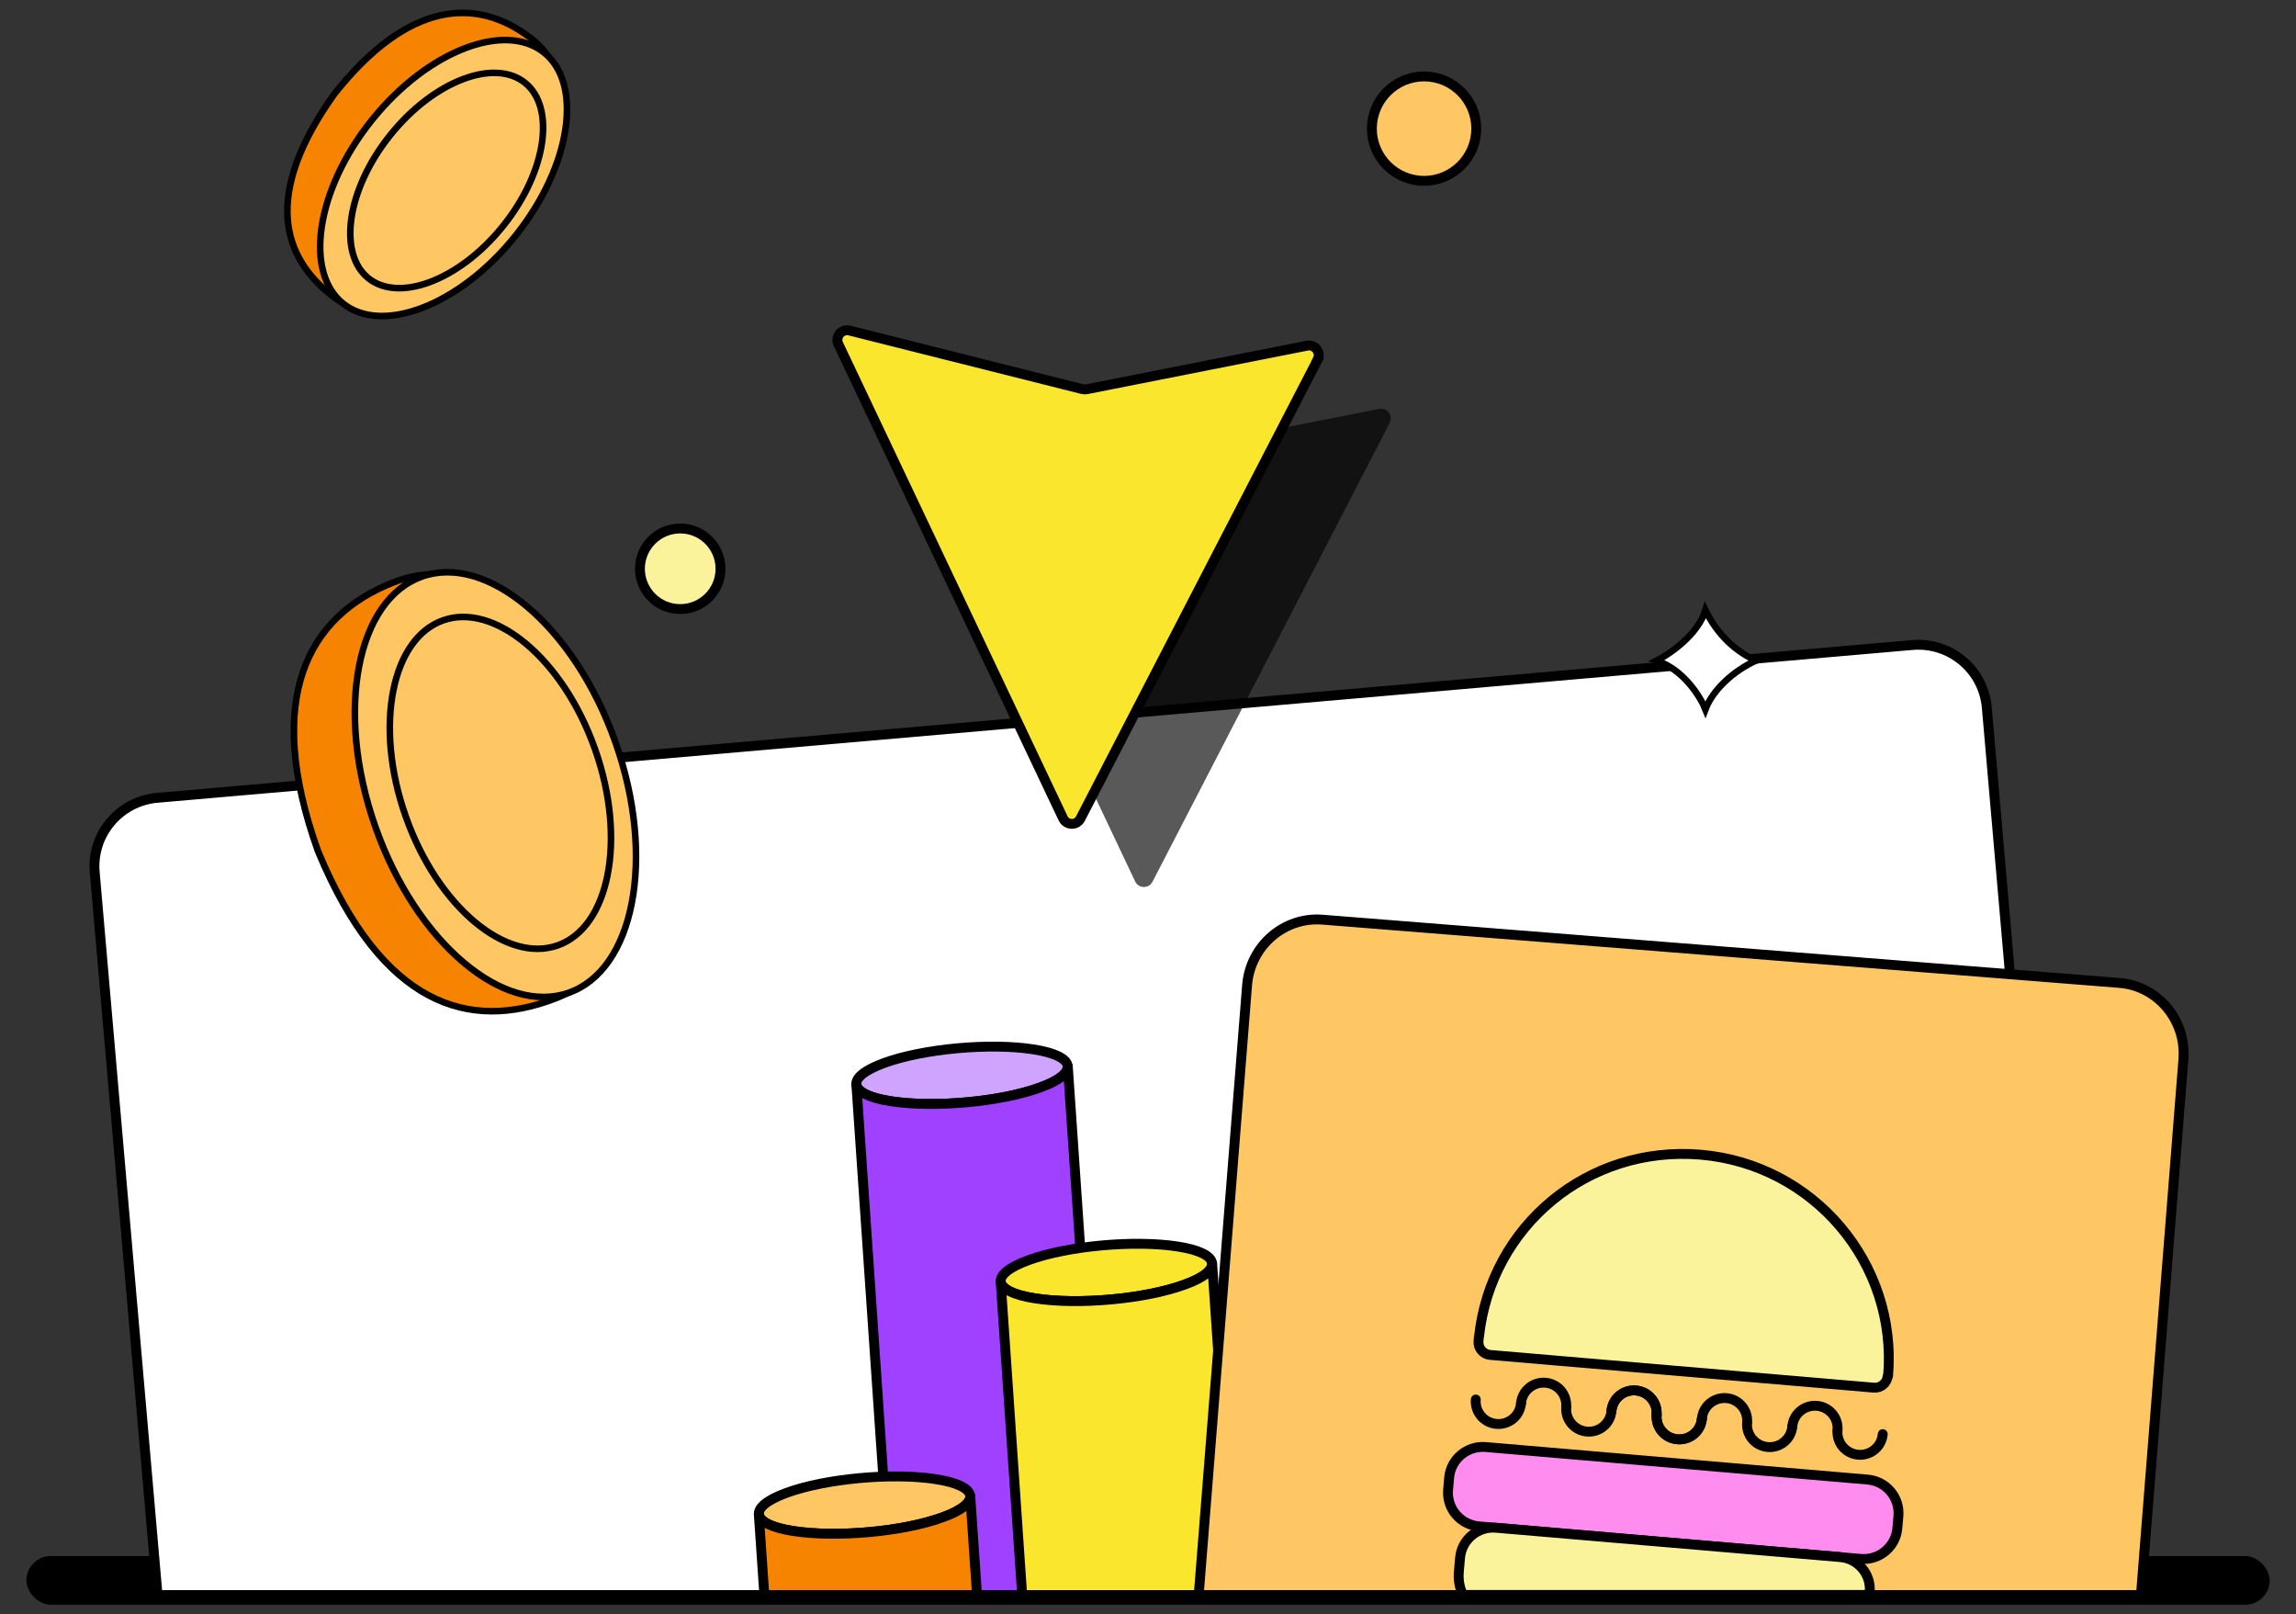 <?xml version="1.0" encoding="UTF-8"?><svg id="uuid-d6082f88-7b0f-4af9-9d4b-62ef80fce079" xmlns="http://www.w3.org/2000/svg" viewBox="0 0 348.85 245.21"><rect x="0" y="0" width="348.85" height="245.21" fill="#333333" stroke="none"/><rect x="4.01" y="236.37" width="340.84" height="7.39" rx="3.7" ry="3.7"/><path d="m23.94,242.29h289.66l-11.73-134.82c-.5-5.74-5.57-9.99-11.32-9.49L23.9,121.19c-5.75.5-10.01,5.56-9.51,11.3l9.55,109.8Z" fill="#fff" stroke="#000" stroke-width="1.5"/><path d="m157,159.4c6.54,1.02,7,3.6,1.02,5.79-5.98,2.19-16.14,3.1-22.69,2.08-6.54-1.02-7-3.6-1.02-5.79,5.99-2.19,16.14-3.1,22.69-2.08Z" fill="#cfa4ff" stroke="#000" stroke-linejoin="round" stroke-width="1.5"/><path d="m211.15,64.23l-36.04,69.71c-.56,1.08-2.12,1.06-2.64-.05l-34.14-72.03c-.53-1.12.48-2.36,1.69-2.06l35.38,8.91c.21.05.43.06.64.02l33.51-6.62c1.21-.24,2.16,1.03,1.59,2.12Z" opacity=".65"/><path d="m200.2,54.64l-36.04,69.71c-.56,1.08-2.12,1.06-2.64-.05l-34.14-72.03c-.53-1.12.48-2.36,1.69-2.06l35.38,8.9c.21.05.43.06.64.02l33.51-6.62c1.21-.24,2.16,1.03,1.59,2.12Z" fill="#fbe62e" stroke="#000" stroke-width="1.5"/><path d="m251.72,100.35c4.08,1.37,6.64,5.5,7.4,7.4,1.12-2.96,4.21-5.81,7.66-7.4-3.88-1.8-6.25-4.76-7.66-7.66-1.12,3.7-5.4,6.65-7.4,7.66Z" fill="#fff" stroke="#000"/><circle cx="216.37" cy="19.54" r="7.93" fill="#ffc664" stroke="#000" stroke-width="1.5"/><circle cx="103.35" cy="86.4" r="6.12" fill="#fbf39b" stroke="#000" stroke-width="1.5"/><path d="m92.07,112.22c3.44,8.84,4.76,17.48,3.6,24.52-1.16,7.01-4.78,12.4-11.25,14.91-6.62,2.57-13.18,2.8-19.29-.45-6.13-3.26-11.91-10.09-16.81-21.9-4.2-11.71-4.55-20.66-2.27-27.28,2.27-6.6,7.19-11.02,13.8-13.58,6.47-2.52,12.77-1.02,18.35,3.34,5.6,4.37,10.45,11.61,13.89,20.45Z" fill="#f78400" stroke="#000"/><path d="m93.51,112.75c3.11,8.82,3.82,17.51,2.48,24.42-1.34,6.92-4.69,11.91-9.57,13.63-4.88,1.72-10.62-.06-16-4.61-5.37-4.54-10.27-11.75-13.38-20.57-3.11-8.82-3.82-17.51-2.48-24.42,1.34-6.93,4.69-11.91,9.57-13.63,4.88-1.72,10.62.06,16,4.61,5.37,4.54,10.27,11.75,13.38,20.57Z" fill="#ffc664" stroke="#000"/><path d="m90.42,113.84c2.44,6.91,2.96,13.71,1.88,19.12-1.08,5.42-3.74,9.3-7.57,10.65-3.82,1.35-8.32,0-12.57-3.54-4.23-3.53-8.09-9.16-10.52-16.07-2.44-6.91-2.96-13.71-1.88-19.12,1.08-5.42,3.74-9.3,7.57-10.65,3.82-1.35,8.32,0,12.57,3.54,4.23,3.53,8.09,9.16,10.52,16.07Z" fill="none" stroke="#000"/><path d="m78.1,34.7c-4.17,5.56-9.01,9.71-13.81,11.7-4.77,1.98-9.46,1.8-13.47-1.2-4.14-3.1-6.79-7.06-7.12-12.06-.34-5.02,1.65-11.24,7.09-18.85,5.65-7.14,11.06-10.8,16.02-11.93,4.93-1.13,9.54.2,13.66,3.3,4.02,3.01,5.51,7.44,4.96,12.56-.55,5.14-3.16,10.94-7.32,16.5Z" fill="#f78400" stroke="#000"/><path d="m78.33,35.8c-4.27,5.34-9.39,9.13-14.18,10.96-4.8,1.84-9.13,1.66-12.02-.65-2.89-2.31-4.01-6.5-3.26-11.59.74-5.07,3.32-10.89,7.59-16.23,4.27-5.34,9.39-9.13,14.18-10.96,4.8-1.84,9.13-1.66,12.02.65,2.89,2.31,4.01,6.5,3.26,11.59-.74,5.07-3.32,10.89-7.59,16.23Z" fill="#ffc664" stroke="#000"/><path d="m76.46,34.3c-3.34,4.18-7.35,7.12-11.1,8.53-3.77,1.42-7.13,1.24-9.38-.56-2.25-1.8-3.15-5.05-2.6-9.03.56-3.97,2.55-8.53,5.9-12.7,3.34-4.18,7.35-7.12,11.1-8.53,3.77-1.42,7.13-1.24,9.38.56,2.25,1.8,3.15,5.05,2.6,9.03-.56,3.97-2.55,8.53-5.9,12.7Z" fill="none" stroke="#000"/><path d="m167.75,242.29l-5.51-80.32c.07,1.05-1.33,2.2-4.21,3.23-5.98,2.19-16.14,3.1-22.69,2.08-3.39-.51-5.16-1.53-5.23-2.58l5.33,77.59h32.32Z" fill="#a041ff" stroke="#000" stroke-linejoin="round" stroke-width="1.5"/><path d="m178.94,189.35c6.54,1.02,7,3.6,1.02,5.79-5.99,2.19-16.14,3.1-22.69,2.08-6.54-1.02-7-3.6-1.02-5.79,5.99-2.19,16.14-3.1,22.69-2.08Z" fill="#fbe62e" stroke="#000" stroke-linejoin="round" stroke-width="1.5"/><path d="m142.19,224.69c6.54,1.02,7,3.6,1.02,5.79-5.98,2.19-16.14,3.1-22.69,2.08-6.54-1.02-7-3.6-1.02-5.79,5.99-2.19,16.14-3.1,22.69-2.08Z" fill="#ffc664" stroke="#000" stroke-linejoin="round" stroke-width="1.5"/><path d="m148.45,242.29l-1.03-15.03c.07,1.05-1.33,2.2-4.21,3.23-5.98,2.19-16.14,3.1-22.69,2.08-3.39-.51-5.16-1.53-5.23-2.58l.84,12.3h32.32Z" fill="#f78400" stroke="#000" stroke-linejoin="round" stroke-width="1.5"/><path d="m187.63,242.29l-3.46-50.36c.07,1.05-1.33,2.2-4.21,3.22-5.98,2.19-16.14,3.1-22.69,2.08-3.39-.51-5.16-1.53-5.23-2.58l3.27,47.64h32.32Z" fill="#fbe62e" stroke="#000" stroke-linejoin="round" stroke-width="1.5"/><path d="m325.29,242.29l6.45-81.35c.47-5.98-3.9-11.17-9.72-11.63l-121.1-9.61c-5.82-.46-10.96,3.98-11.44,9.95l-7.35,92.64h143.15Z" fill="#ffc664" stroke="#000" stroke-width="1.5"/><path d="m231.1,213.17c-.16,1.89-1.83,3.29-3.73,3.13-1.9-.16-3.3-1.82-3.14-3.71" fill="none" stroke="#000" stroke-linecap="round" stroke-linejoin="round" stroke-width="1.5"/><path d="m231.1,213.17c.16-1.89,1.83-3.29,3.72-3.13,1.9.16,3.3,1.82,3.14,3.71" fill="none" stroke="#000" stroke-linecap="round" stroke-linejoin="round" stroke-width="1.5"/><path d="m244.84,214.34c-.16,1.89-1.83,3.29-3.73,3.12-1.9-.16-3.3-1.82-3.14-3.71" fill="none" stroke="#000" stroke-linecap="round" stroke-linejoin="round" stroke-width="1.5"/><path d="m244.84,214.34c.16-1.89,1.83-3.29,3.72-3.12,1.9.16,3.3,1.82,3.14,3.71" fill="none" stroke="#000" stroke-linecap="round" stroke-linejoin="round" stroke-width="1.5"/><path d="m258.58,215.51c-.16,1.89-1.83,3.29-3.73,3.12-1.9-.16-3.3-1.82-3.14-3.71" fill="none" stroke="#000" stroke-linecap="round" stroke-linejoin="round" stroke-width="1.5"/><path d="m244.84,214.34c.16-1.89,1.83-3.29,3.72-3.12,1.9.16,3.3,1.82,3.14,3.71" fill="none" stroke="#000" stroke-linecap="round" stroke-linejoin="round" stroke-width="1.5"/><path d="m258.58,215.51c-.16,1.89-1.83,3.29-3.73,3.12-1.9-.16-3.3-1.82-3.14-3.71" fill="none" stroke="#000" stroke-linecap="round" stroke-linejoin="round" stroke-width="1.5"/><path d="m258.58,215.51c.16-1.89,1.83-3.29,3.73-3.13,1.9.16,3.3,1.82,3.14,3.71" fill="none" stroke="#000" stroke-linecap="round" stroke-linejoin="round" stroke-width="1.5"/><path d="m272.32,216.68c-.16,1.89-1.83,3.29-3.73,3.13-1.9-.16-3.3-1.82-3.14-3.71" fill="none" stroke="#000" stroke-linecap="round" stroke-linejoin="round" stroke-width="1.5"/><path d="m272.32,216.68c.16-1.89,1.83-3.29,3.73-3.13s3.3,1.82,3.14,3.71" fill="none" stroke="#000" stroke-linecap="round" stroke-linejoin="round" stroke-width="1.5"/><path d="m286.06,217.85c-.16,1.89-1.83,3.29-3.73,3.13-1.9-.16-3.3-1.82-3.14-3.71" fill="none" stroke="#000" stroke-linecap="round" stroke-linejoin="round" stroke-width="1.5"/><path d="m286.87,209.03c1.46-17.11-11.29-32.16-28.47-33.63-17.18-1.46-31.88,10.88-33.68,27.64h-.02s-.06.68-.06.68c-.09,1.07.71,2.01,1.78,2.1l58.28,4.97c1.07.09,2.02-.7,2.11-1.77h.06Z" fill="#fbf39b" stroke="#000" stroke-linecap="round" stroke-linejoin="round" stroke-width="1.5"/><path d="m283.75,224.75l-58.01-4.94c-2.83-.24-5.32,1.85-5.56,4.66l-.16,1.85c-.24,2.82,1.86,5.3,4.69,5.54l58.01,4.94c2.83.24,5.32-1.85,5.56-4.66l.16-1.85c.24-2.82-1.86-5.3-4.69-5.54Z" fill="#ff8cee" stroke="#000" stroke-linecap="round" stroke-linejoin="round" stroke-width="1.5"/><path d="m284.04,242.29l.04-.48c.23-2.69-1.77-5.05-4.47-5.28l-52.31-4.46h0c-2.78-.24-5.23,1.82-5.46,4.58l-.19,2.18c-.1,1.23.14,2.4.62,3.45h61.77Z" fill="#fbf39b" stroke="#000" stroke-linecap="round" stroke-linejoin="round" stroke-width="1.5"/></svg>